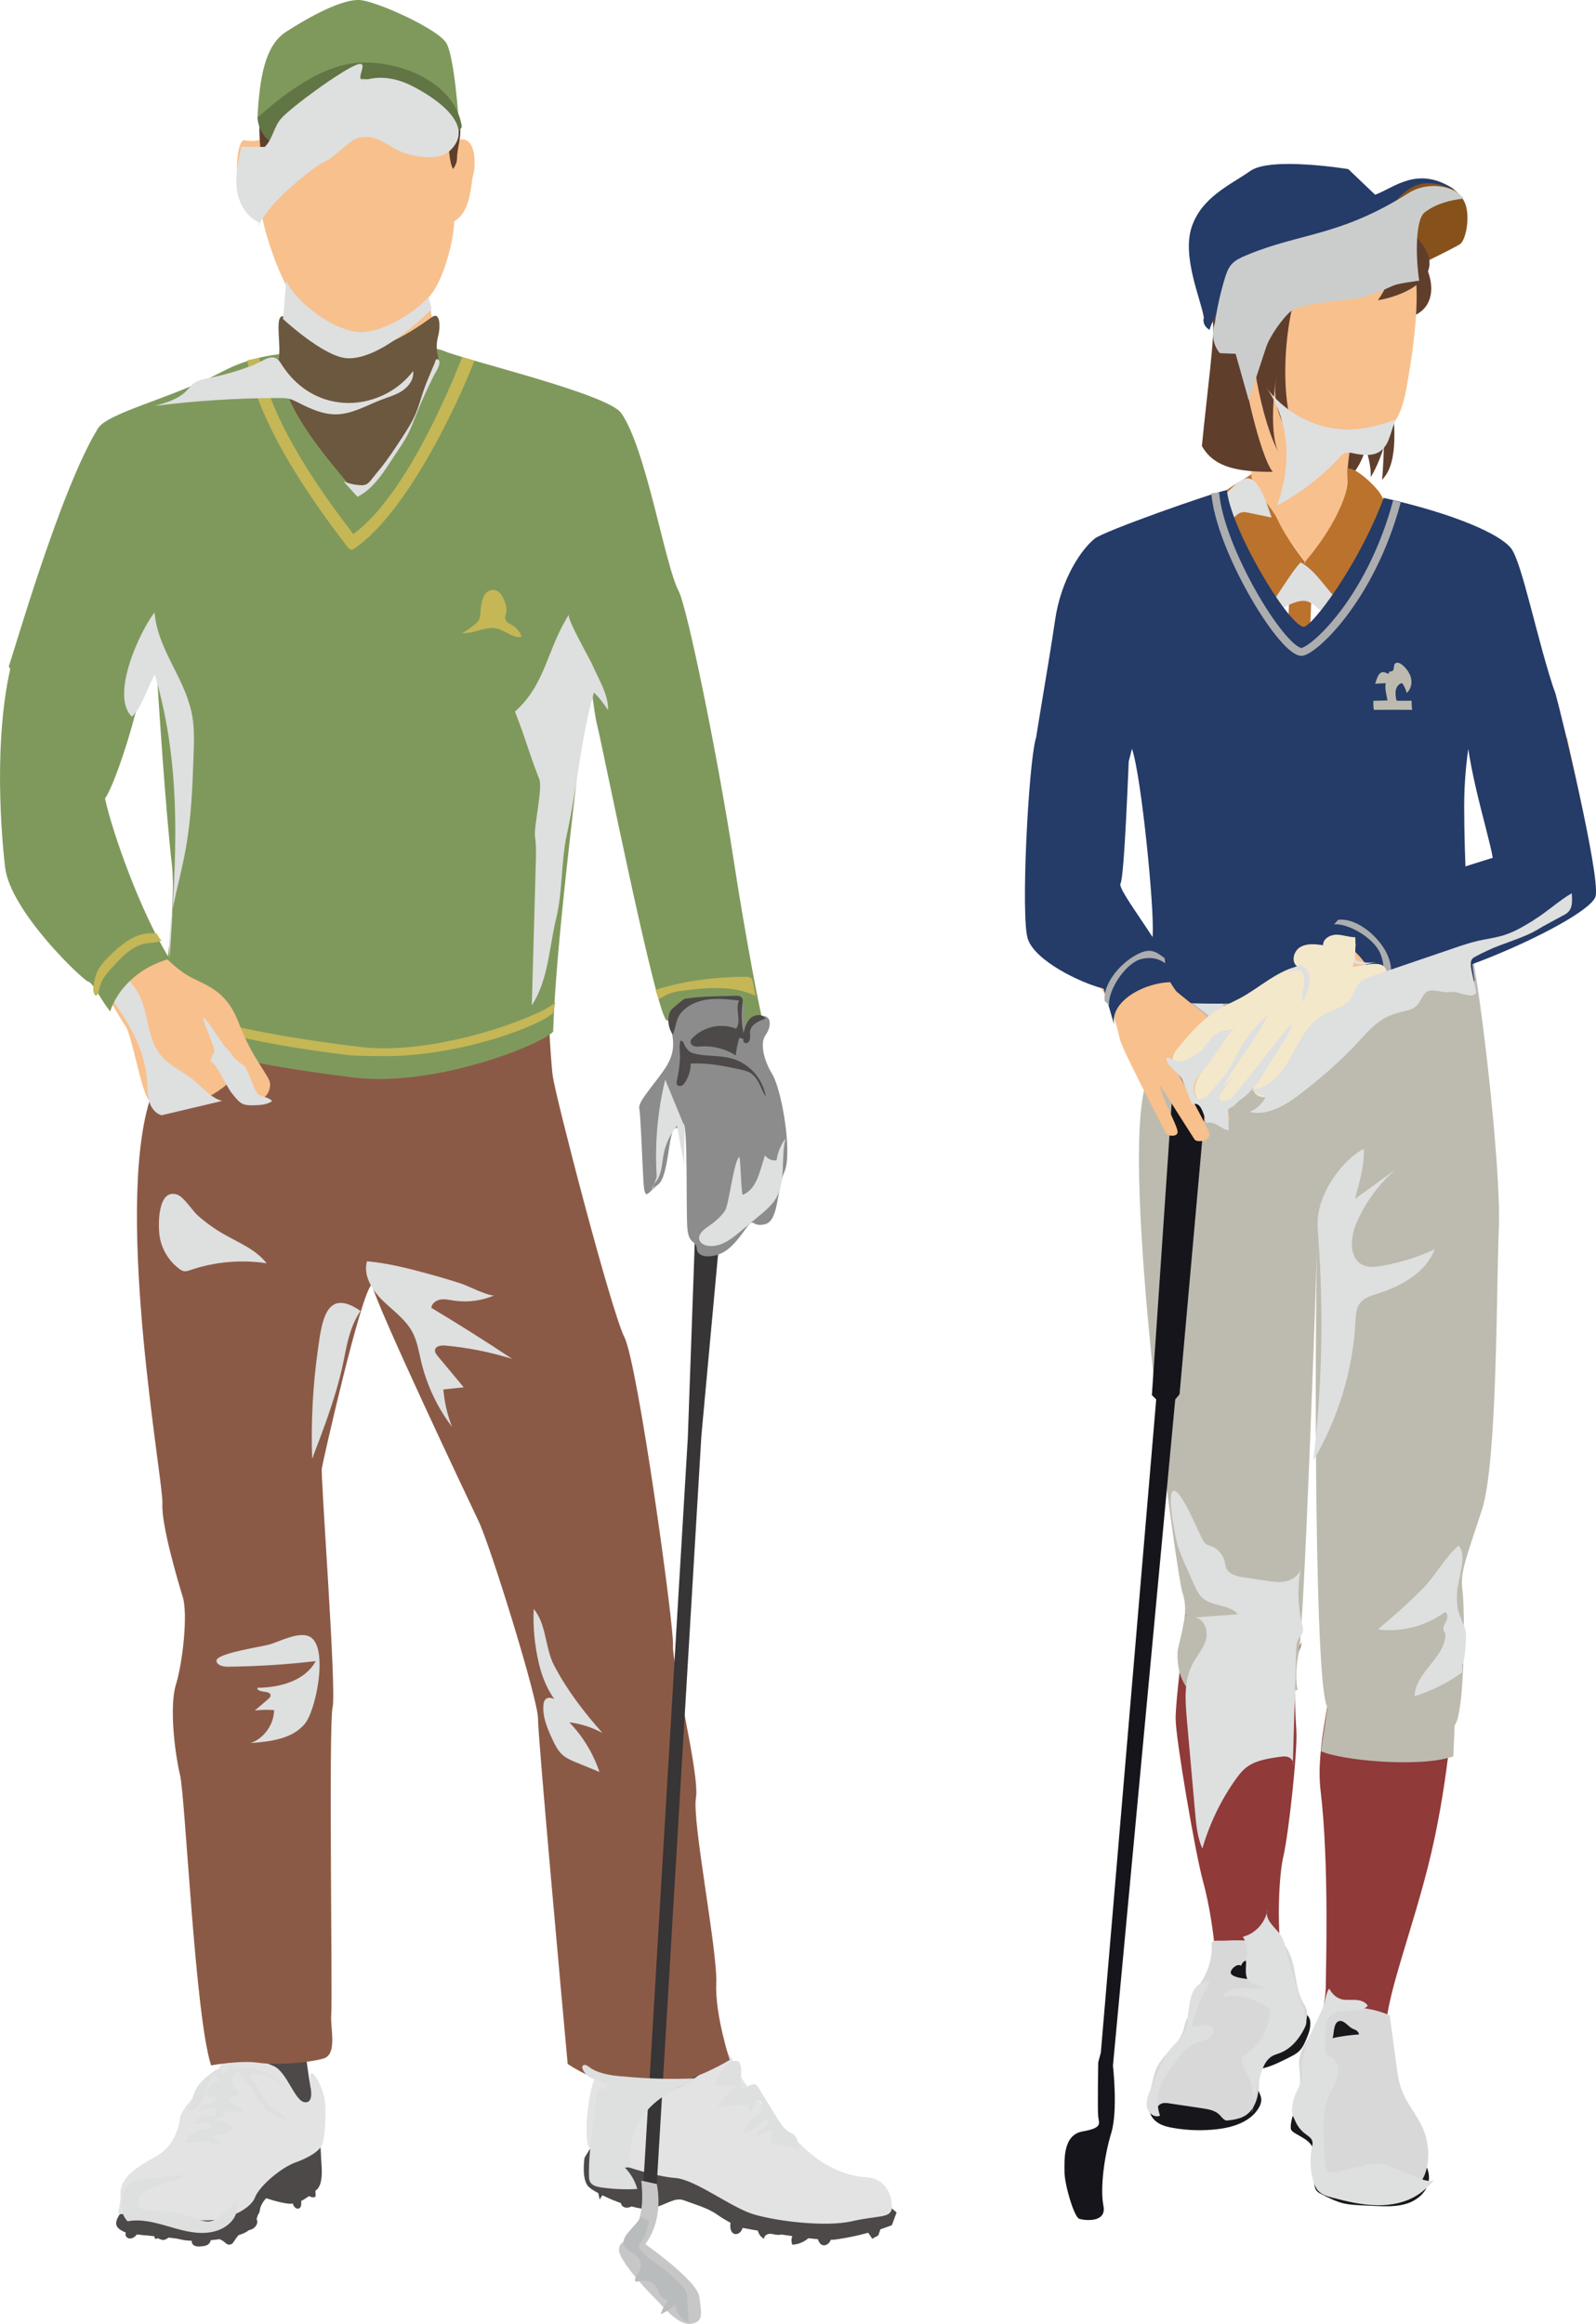 <?xml version="1.0" encoding="UTF-8"?><svg xmlns="http://www.w3.org/2000/svg" viewBox="0 0 202.93 295.47"><defs><style>.cls-1{fill:#bdbbaf;}.cls-2{fill:#acadae;}.cls-3{fill:#18171b;}.cls-4{fill:#617545;}.cls-5{fill:#6b583e;}.cls-6{fill:#16151b;}.cls-7{fill:#8b5a46;}.cls-8{fill:#17161b;}.cls-9{fill:#903a39;}.cls-10{fill:#253b68;}.cls-11{fill:#c5b656;}.cls-12{fill:#86511b;}.cls-13{fill:#8c8c8d;}.cls-14{fill:none;stroke:#acadae;stroke-miterlimit:10;}.cls-15{fill:#4c4948;}.cls-16{fill:#c8c7c8;}.cls-17{isolation:isolate;}.cls-18{fill:#d8d8d8;}.cls-19{fill:#f4e8cb;}.cls-20{fill:#dedfdf;}.cls-20,.cls-21,.cls-22{mix-blend-mode:multiply;}.cls-23{fill:#231815;}.cls-21{fill:#cbcdcd;}.cls-24{fill:#f8c08c;}.cls-25{fill:#e3e3e4;}.cls-22{fill:#b9bcbc;}.cls-26{fill:#373535;}.cls-27{fill:#ba722c;}.cls-28{fill:#5f3e2c;}.cls-29{fill:#7f995c;}</style></defs><g class="cls-17"><g id="_レイヤー_2"><g id="_イラスト"><path class="cls-9" d="M167.25,260.21l9.02-1.54c-.44-4,3.41-13.23,5.72-23.1,2.26-9.68,2.97-20.03,2.86-21.34-.11-1.28-.06-4.11,0-7.14-1.41,1.48-4.06,2.22-7.59,2.41-3.28.17-6.35-1.48-7.79-3.16.03,1.43-.02,3-.02,5.03,0,3.96-2.2,10.78-1.54,16.28,1.12,9.3.66,23.1.66,24.86s-.66,4.84-1.32,7.7Z"/><path class="cls-3" d="M166.6,257.3c.02.63-.21,1.25-.45,1.83-.24.58-.5,1.18-.94,1.62-.36.35-.81.59-1.26.81-1.12.57-2.24,1.14-3.46,1.42-.15.03-.3.07-.41.17-.11.1-.16.24-.19.38-.2.76-.15,1.59.14,2.32.12.31.29.61.33.93.06.47-.13.94-.39,1.34-1.1,1.7-3.26,2.36-5.27,2.59-1.82.2-3.67.15-5.48-.16-.7-.12-1.4-.28-1.99-.66s-1.06-1.02-1.08-1.72c0-.12.01-.24.07-.35.2-.38.75-.31,1.18-.29.9.05,1.76-.37,2.57-.77,1.5-.74,3.09-1.56,3.95-3.01.36-.61.58-1.31.99-1.9.65-.92,1.71-1.43,2.66-2.03,1.53-.96,2.85-2.21,4.16-3.45.25-.24.52-.48.85-.58.25-.07.51-.05.77-.03,1.28.1,3.26-.33,3.26,1.52Z"/><path class="cls-3" d="M164.12,270.64c.05.22.24.38.43.5.88.57,2.01.97,2.37,1.96.19.52.11,1.09.07,1.64-.08,1.02-.03,2.04.14,3.05.04.25.1.52.26.72.15.2.38.32.6.43.93.48,1.87.96,2.89,1.2.74.17,1.5.2,2.26.24.56.03,1.11.05,1.67.08,1.41.06,2.85.12,4.19-.34s2.54-1.57,2.68-2.97c.14-1.36-.71-2.62-1.64-3.63-2.99-3.26-7.17-5.39-11.56-5.9-.92-.11-2.72-.42-3.5.23-.52.43-.97,2.18-.84,2.78Z"/><path class="cls-9" d="M163.51,252.51c-1.32-5.61-.99-13.7-.33-16.5s1.82-13.37,1.65-16.01c-.16-2.64-.49-8.09.33-10.07.13-.31.25-.71.37-1.17-.14.24-.26.48-.37.73-.99,2.31-6.93,3.52-9.35,3.52-2.06,0-4.84-4.23-5.14-6.44-.4,3.73-1.19,9.73-1.19,11.94,0,2.48,2.48,17,3.47,20.63.99,3.63,1.32,6.93,1.49,8.25.13,1.03,1.27,4.78,1.75,6.37l.56.86c1.54.6,7.92,2.82,6.76-2.11Z"/><path class="cls-18" d="M177.07,278.72c1.09-.03,2.26-.15,3.1-.83.74-.6,1.11-1.55,1.29-2.48.3-1.59.12-3.28-.52-4.77-.73-1.71-2.04-3.14-2.7-4.88-.4-1.05-.55-2.18-.7-3.3-.28-2.08-.56-4.16-.84-6.24-2.02-.88-4.29-1.19-6.48-.87-.66.09-1.35.26-1.85.7-.33.28-.55.66-.78,1.03-.43.71-.85,1.41-1.28,2.12-.46.77-.94,1.57-1.08,2.45-.18,1.16.23,2.36.01,3.52-.13.69-.49,1.32-.73,1.99s-.36,1.43-.03,2.06c.43.82,1.47,1.13,2,1.89.36.52.43,1.19.44,1.83,0,.9-.09,1.79-.01,2.69s.35,1.81.99,2.44c1.03,1.02,2.4.61,3.67.57,1.83-.05,3.66.16,5.49.1Z"/><path class="cls-3" d="M169.37,259.13c1.13-.24,2.27-.4,3.42-.48-.02-.36-.4-.58-.74-.7-.6-.22-1.11-1.14-1.76-1-.88.18-.62,2.12-.92,2.19Z"/><path class="cls-18" d="M158.2,246.7c.49.02,1,.05,1.45.26.5.23.88.66,1.25,1.08.73.83,1.45,1.66,2.18,2.49.27-.13.38-.47.35-.76s-.16-.57-.26-.85c-.22-.63-.27-1.32-.15-1.98.97.97,1.34,2.37,1.59,3.71s.4,2.74,1.07,3.94c.17.3.37.59.46.93.06.24.07.5.05.75-.15,2.03-1.69,3.88-3.66,4.4-.6.16-1.27.22-1.73.64-.47.43-.59,1.12-.64,1.75-.08,1.06-.02,2.13-.21,3.17s-.66,2.1-1.54,2.69c-.65.43-1.44.57-2.21.66-1.34.16-2.69.21-4.03.14-2.09-.1-4.29-.51-5.88-1.88-.15-.13-.3-.27-.34-.46-.03-.14,0-.28.04-.42.18-.78.37-1.56.55-2.34.14-.6.28-1.2.54-1.75.83-1.76,2.78-2.87,3.37-4.72.13-.4.18-.83.34-1.22.26-.64.77-1.18.92-1.85.14-.61-.02-1.27.2-1.85.12-.33.36-.61.57-.89.95-1.28,1.51-2.85,1.6-4.44.01-.24-.11-.84.06-1.02.2-.22.87-.13,1.15-.14.97-.04,1.95-.07,2.92-.04Z"/><path class="cls-8" d="M170.65,277c.17-.22.35-.45.62-.55.17-.06.37-.06.55-.06,1.91.03,3.82.08,5.73.15.5.02,1.06.06,1.42.4.46.43.58,1.3,1.21,1.38-.18.47-.74.67-1.23.79-2.3.55-4.69.51-7.02.2-.5-.07-2.99-.2-3.15-.72-.14-.45.6-.47.85-.59.43-.22.73-.63,1.01-1Z"/><path class="cls-8" d="M146.93,268.18c.2-.24.36-.53.64-.68.34-.19.75-.14,1.13-.08,1.38.21,2.77.42,4.15.62.79.12,1.63.26,2.2.82.22.22.4.49.66.65.59.37,1.36.05,1.98-.27-2,1.22-4.51,1.11-6.85.96-.71-.04-1.43-.09-2.11-.27-.64-.17-1.25-.46-1.84-.78-.84-.46-.42-.43.03-.98Z"/><path class="cls-6" d="M157.69,250.22c.12-.4.32-.88.74-.95l-.03.15c.34.22.57.59.65.98.11-.4.14-.81.08-1.22-.02-.13,0-.31.13-.31.54.97.94,2.01,1.18,3.09-.07-.14-.24-.18-.4-.21-.7-.12-3.67-.16-3.55-1.04.04-.32.49-.74.78-.83.69-.23.59.44,1.07.57-.21-.09-.44-.16-.66-.24Z"/><path class="cls-20" d="M170.81,254.22c.55.09,1.12,0,1.67.05s1.15.25,1.43.74c-1.17,1.23-3.59.05-4.77,1.28-.53.55-.58,1.4-.61,2.16-.02.61-.04,1.22-.05,1.83,0,.26-.01.53.12.75.17.28.5.39.77.58.8.57.91,1.75.61,2.69s-.89,1.76-1.23,2.68c-.42,1.11-.45,2.33-.45,3.51,0,1.48.06,2.97.17,4.45.03.41.1.88.44,1.11.32.21.74.13,1.11.04,1.11-.27,2.23-.52,3.36-.76.76-.16,1.53-.31,2.3-.22.86.11,1.65.52,2.44.88.91.42,1.85.8,2.8,1.12.59.2,1.39.31,1.72-.22-.69.74-1.39,1.49-2.23,2.06-1.56,1.07-3.51,1.46-5.4,1.42s-3.75-.48-5.58-.96c-.67-.18-1.38-.38-1.84-.9-.3-.34-.47-.78-.6-1.21-.41-1.41-.47-2.91-.17-4.34.05-.22.1-.45.06-.67-.09-.46-.56-.73-.94-1.02-1.36-1.02-1.95-2.95-1.4-4.56.27-.79.79-1.5.95-2.32.09-.49.05-.99.06-1.49.05-2.74,1.59-5.2,2.68-7.71.26-.6.37-1.96.78-2.36.38.69.96,1.27,1.78,1.4Z"/><path class="cls-20" d="M165.96,256.27c.08.28.17.57.14.86-.02.27-.13.52-.25.76-.68,1.36-1.73,2.61-3.15,3.14-.29.11-.59.19-.86.33-.91.48-1.31,1.55-1.59,2.53-.45,1.6-.79,3.22-1.12,4.85.7-1.99-.07-4.19-1.03-6.08-.15-.29-.31-.62-.21-.93.09-.28.36-.46.6-.63,1.78-1.25,2.94-3.35,3.03-5.53-1.66-1.41-3.95-2.06-6.11-1.72.47-.82,1.52-1.1,2.46-1.1s1.89.2,2.82,0c-.51-.51-1.44-.36-1.93-.89-.22-.24-.29-.57-.33-.89-.16-1.61.53-3.43-.41-4.73,1.64-.41,2.95-1.89,3.16-3.56-.48,1.34.86,2.28,1.56,3.2.5.66.59,1.32.79,2.11.72,2.78,1.62,5.53,2.43,8.28Z"/><path class="cls-20" d="M151.59,257.54c.75.45,1.89-.49,2.5.12.39.39.14,1.1-.31,1.42s-1.03.39-1.54.58c-1.32.48-2.22,1.68-3.04,2.82-.69.97-1.4,1.96-1.75,3.1-.34,1.1-.33,2.31.04,3.4-.7.32-1.52-.35-1.67-1.1s.16-1.51.46-2.22c.36-.83.71-1.66,1.07-2.49.41-.96.83-1.94,1.5-2.73.51-.6,1.15-1.09,1.58-1.74,1.17-1.76-.06-6.83,3.38-6.75-.95,1.83-1.82,3.55-2.22,5.6Z"/><path class="cls-1" d="M186.45,117.86c1.65,5.78,4.46,30.86,4.13,38.28-.33,7.43-.17,29.7-2.15,35.81s-2.81,7.92-2.48,10.23c.33,2.31.33,15.68-.99,17.16l-.17,3.96c-4.29,1.49-14.36.5-16.83-.66l.83-5.61c-1.65-1.98-1.65-46.04-1.32-58.58-.17,5.94-1.65,48.18-2.31,51.48-.66,3.3-.16,4.95-.16,4.95,0,0-.33-.17-1.65.83s-10.4,1.32-12.21-.83-1.38-5.17-1.38-5.17c.99-4.13,1.21-5.28.55-7.37s-7.43-50.16-4.95-63.2,2.81-16.67,2.81-16.67l38.28-4.62Z"/><path class="cls-15" d="M106.21,283.7c-.12,0-.24.01-.34.07-.26.16-.19.54-.22.85-.05.58-.77,1.07-1.24.73-.5-.36-.46-1.36-1.08-1.41-.57.85-1.56,1.41-2.59,1.44-.14-.34-.14-.74,0-1.08-.17-.27-.53-.34-.85-.31s-.62.15-.94.15c-.36,0-.71-.15-1.07-.14s-.77.28-.71.63c-.56-.25-.91-.89-.83-1.5-.6-.12-1.19-.23-1.79-.35-.07.32-.15.64-.34.9s-.54.43-.84.33c-.42-.14-.54-.69-.51-1.14s.11-.94-.16-1.3c-.12-.16-.29-.26-.45-.37-1.05-.65-2.1-1.31-3.15-1.96-.58-.36-1.17-.73-1.84-.87-1.06-.22-2.13.16-3.18.42s-2.25.39-3.12-.25c0,.61-.03,1.28-.42,1.76s-1.29.54-1.54-.03c-.15-.35.01-.76-.08-1.14-.13-.58-.86-.86-1.43-.68s-.97.67-1.24,1.2c-.16-.77-.33-1.53-.49-2.3-.04-.18-.06-.41.09-.53.09-.07.22-.07.34-.06,1.81.09,3.61.17,5.42.26,1.11.05,2.24.11,3.3.45,1.08.35,2.04.98,3.12,1.32,1.01.31,2.09.35,3.09.69.97.33,1.83.93,2.77,1.34.81.36,1.67.58,2.53.78,2.24.53,4.51.93,6.79,1.21,1.15.14,2.31.25,3.47.33.26.02,1.15-.12.99.33-.11.31-1.2.19-1.47.2Z"/><path class="cls-15" d="M16.29,284.55c.36.14.77-.06,1.02-.36.2-.24.34-.55.62-.68.22-.11.48-.08.72-.05.32.04.64.08.96.12.05,0,.11.01.15.05.11.1-.02.27-.09.4-.12.21-.05.52.16.65.13-.23.45-.01.7.07.32.11.66-.07.92-.29s.48-.49.78-.62c.54-.24,1.16,0,1.69.24.15.07.31.14.4.29.14.24,0,.55.1.81.14.41.69.46,1.13.42.31-.03.64-.06.9-.24s.43-.53.28-.81c.71-.12,1.46.14,1.97.64.29.28.75.24.96-.09.38-.6.82-1.17,1.32-1.69l-.54.06c.47.08.97.15,1.42.01s.87-.55.85-1.03c-.01-.27-.16-.51-.33-.73.24.03.47-.16.57-.38s.11-.48.12-.73c.04-.58.24-1.23.77-1.45.58-.24,1.34.16,1.71-.34l1.65.45c.05.32-.01.66.07.98.09.35.46.68.77.51.56-.29-.04-1.4.52-1.69.25-.13.54.03.79.16s.6.22.78,0c.02-.57-.1-1.14-.36-1.65-1.58.26-3.17.52-4.75.78-.78.13-1.66.32-2.06,1-.34.57-.25,1.38-.75,1.82-.21.18-.49.26-.75.38-.61.27-1.11.74-1.71,1.05-.67.35-1.42.47-2.17.56-2.22.28-4.48.32-6.71.12-1.11-.1-2.23-.25-3.34-.1-.39.05-1.09.12-1.39.41-.27.26-.26.78.13.93Z"/><path class="cls-15" d="M38.51,258.78c.34,1.63.77,6.53,1.37,8.16.6,1.63.94,6.7.94,7.3s.43,3.26-.52,4.12-2.32,1.98-3.69,1.8-2.75-.69-2.75-.69c-1.46,1.37-.6,3.78-3.35,4.64s-6.35.94-7.56.6-6.27-.52-7.13-.94-1.63-.86-.43-2.49,18.03-23.44,18.03-23.44l5.07.94Z"/><path class="cls-25" d="M28.29,262.22c-1.69,2.74-5.15,5.32-5.41,7.13s-1.12,3.78-3.18,4.89-4.47,2.58-4.38,4.64-.94,2.83.52,2.58,5.93.34,9.27.77,6.7-1.29,7.3-2.83c.6-1.55,3.43-3.86,5.15-4.47s3.09-1.46,3.43-2.32.6-4.72.17-6.27-1.46-3.35-1.72-2.58.77,3.52-.6,3.52-2.32-3.95-4.12-4.64-5.07-2.66-6.44-.43Z"/><path class="cls-15" d="M78.79,261.19c-1.29,1.2-3.78,12.02-3.78,12.02l-.69,1.12s-.43,2.75.52,3.69c.94.94,6.18,3.26,8.07,2.75s2.92-1.46,4.04-1.03,3.01.94,4.21,1.8,2.83,1.63,2.83,1.63c0,0,9.88,1.89,12.28,1.55s4.12-.86,4.12-.86l.52.77.77-.43.26-.77,1.46-.52.6-1.63-1.55-1.29-13.48-4.64-10.82-14.43-9.36.26Z"/><path class="cls-25" d="M76.9,263.68c-1.57-2.55-3.09,8.07-1.89,9.53s8.24,3.52,10.82,3.69,7.13,3.78,10.05,4.64,9.1,1.63,12.45.86,4.98-.34,5.07-1.72-.69-3.69-3.18-3.86-4.64-1.12-6.61-2.58-8.93-8.59-9.88-11.08c-.94-2.49-1.8-2.75-2.49-1.55s-4.55,4.04-6.44,4.29c-1.89.26-7.21-1.12-7.9-2.23Z"/><path class="cls-7" d="M69.6,123.45c0,2.92.34,10.82.69,13.4s7.38,29.71,9.1,33.15c1.72,3.43,6.35,36.92,6.18,39.16-.17,2.23,3.43,16.49,2.92,19.41-.52,2.92,2.75,19.41,2.58,23.53-.17,4.12,1.72,9.79,1.72,9.79-3.78,2.23-12.02,6.18-20.61.52-.69-7.56-3.78-41.56-3.78-43.97s-6.01-21.81-7.56-25.07c-1.55-3.26-12.71-26.79-13.57-30.06-1.37,1.03-6.18,22.33-6.35,23.36s1.89,28.17,1.37,30.4c-.52,2.23,0,37.27-.17,38.99s.86,5.15-1.03,5.67-5.84.86-8.24.52c-2.4-.34-6.01.34-6.01.34-2.06-6.35-3.26-34.01-3.95-36.92s-1.37-8.76-.52-11.51,1.55-8.93.86-11.16-2.75-9.27-2.58-11.85c.17-2.58-6.07-36.47-1.66-51.12,4.41-14.66,4.06-20.84,4.06-20.84l46.54,4.29Z"/><path class="cls-29" d="M45.21,45.53c-4.12-.57-10.42-1.72-16.95,1.72-6.53,3.43-14.56,5.21-15.8,7.21-4.81,7.79-10.76,28.74-11.34,30.23,1.83,4.58,14.43,6.98,15.8,6.64l2.98-6.41c.23,3.78,1.14,17.91,1.95,24.96.74,6.44-1.79,20.71-1.9,21.62,2.54,1.43,10.83,3.78,25.08,5.5,10.33,1.24,23.8-4.19,25.3-5.83.34-11.11,2.96-30.85,3.3-35.2.34-4.35.37-9.04,1.03-9.53.57-.43.74,3.81,1.32,5.98.57,2.18,7.56,37.21,8.82,37.32s13.6,2.82,12.46.99c-.43-.7-2.54-12.09-3.88-20.79-2.18-14.2-6.03-32.83-7.1-34.82-1.72-3.21-4.13-18.15-7.3-22.61-1.74-2.44-19.58-6.64-22.56-7.9-2.98-1.26-11.22.92-11.22.92Z"/><path class="cls-11" d="M48.87,134.27c-1.1,0-3.56,0-4.61-.13-13.53-1.63-21.07-4.02-23.9-5.61l.49-.87c2.05,1.15,9.59,3.6,24.9,5.44,9.96,1.2,23.42-4.09,24.87-5.67l-.29,1.33c-1.41,1.54-11.6,5.52-21.46,5.52Z"/><path class="cls-11" d="M95.64,124.47c-.09-.09-.19-.17-.31-.21-.19-.08-.41-.08-.62-.08-3.68.03-7.48.48-11.01,1.55-.11.03-.22.08-.34.13.14.47.28.87.39,1.18.29-.14.56-.34.87-.5.78-.4,1.66-.53,2.51-.63,1.84-.23,3.71-.4,5.55-.21,1.17.12,2.33.43,3.4.91-.13-.61-.28-1.34-.44-2.14Z"/><path class="cls-24" d="M35.42,45.65l1.2-8.93c-1.72-3.09-3.09-7.73-3.26-9.1-4.12-.17-3.61-10.13-2.23-9.79s2.75-.34,2.75-.34c0,0,5.67-11.16,12.71-9.79,7.04,1.37,11.16,6.87,11.51,10.13,2.58-.86,2.4,3.43,2.06,4.47s-.17,4.47-2.4,5.84c-.17,3.61-1.89,8.42-3.26,9.62l1.03,6.53c-.34,3.43-4.81,5.67-6.01,6.18l.69,1.55-4.29,3.61-5.15-4.81c-2.92-.17-4.98-4.12-5.32-5.15Z"/><path class="cls-28" d="M33.37,21.43c.35-1.34.73-2.67,1.13-3.99.23-.76.48-1.55,1-2.16.75-.89,1.92-1.27,2.88-1.92,1.45-1,2.45-2.67,4.11-3.28.72-.27,1.51-.31,2.28-.34,1.05-.04,2.11-.07,3.15.08,2.52.36,4.86,1.81,6.31,3.9.57.82,1,1.73,1.4,2.63.62,1.39,1.28-.11,1.37,1.42.04.78.14,3.11.63,3.72.65-1.11.38-.99.56-2.27.15-1.07.47-2.14.3-3.2-.13-.83-.55-1.58-.85-2.37-.67-1.79-.75-3.88-2.03-5.29-1.18-1.3-3.08-1.65-4.83-1.79-2.58-.2-5.17-.11-7.73.27-.97.15-1.96.34-2.83.78-1.08.55-1.92,1.44-2.81,2.26-1.18,1.09-3.81,2.25-4.18,3.85-.54,2.32-.08,5.34.13,7.69Z"/><path class="cls-29" d="M32.73,14.96c.29-5.04.92-9.16,3.66-10.93C39.14,2.26,43.61-.26,45.9.02s9.9,3.72,10.88,5.5c.97,1.77,1.55,9.33,1.55,10.42-4.12-4.58-10.39-7.3-12.85-6.61-2.46.69-12.74,5.64-12.74,5.64Z"/><path class="cls-4" d="M32.73,14.96c.34,3.32,3.43,4.58,4.81,1.95,1.37-2.63,4.58-7.1,8.7-6.87,4.12.23,6.3,2.98,7.79,4.81s2.86,4.69,4.69,1.26c-.8-5.5-7.67-8.47-13.17-8.13-5.5.34-11.11,5.5-12.82,6.98Z"/><path class="cls-24" d="M15.79,91.22c.57.46-.69,5.38-1.95,7.44-1.26,2.06-2.52,4.24-1.03,5.95s4.12,13.05,5.15,13.97,3.89,4.47,6.41,5.72,4.58,1.95,6.07,5.95c1.49,4.01,3.78,6.53,3.89,7.44s-.57,2.4-1.72,1.83-3.09-2.29-3.09-2.29c-2.75,2.86-7.44,4.01-8.36,4.01s-1.03.23-2.18-1.26c-1.14-1.49-2.18-8.47-3.09-9.62-.92-1.14-4.35-8.47-9.85-13.17-5.5-4.69-5.27-15.8-4.81-18.78.46-2.98,1.6-10.88,1.95-11.91s9.59,2.29,12.59,4.69Z"/><polygon class="cls-26" points="91.58 156.42 89.18 182.53 83.51 277.67 81.79 277.85 87.46 182.7 88.49 153.68 91.58 156.42"/><path class="cls-13" d="M84.88,135.3c.85-1.46.86-2.92.43-4.47s1.55-2.75,2.15-3.09,5.58-1.63,6.53-1.03.6,3.95.6,3.95c1.12-1.72,1.8-1.63,2.66-1.46s.77,1.46.09,2.4-.34,3.01.86,4.98c1.2,1.98,2.58,10.05,1.55,12.37-1.03,2.32-.69,6.27-2.49,6.7-1.8.43-1.29-1.03-2.4.52s-2.06,2.75-3.35,3.26-2.83.43-2.92-.69-1.03-.43-1.2-2.66.09-13.31-.52-13.22-.17.43-1.03.6-.77,6.1-2.15,7.13c-1.37,1.03-1.72,2.4-1.89-.6-.17-3.01-.34-8.16-.52-9.1s2.4-3.52,3.61-5.58Z"/><path class="cls-15" d="M85.57,128.17c.16-.14,1.34-1.17,1.55-1.2,2.36-.33,3.99-.29,6.37-.37.32-.01.7.01.87.29.11.18.08.41.05.62-.18,1.28-.14,2.58.12,3.84.18-.7.38-1.44.92-1.92s1.51-.54,1.89.07c-.86.29-1.87.75-1.97,1.65-.03.28.03.56,0,.84s-.17.59-.45.64-.56-.33-.35-.52c-.19-.06-.37-.12-.56-.18-.23.73-.38,1.49-.46,2.25-1.31-.84-2.89-1.25-4.45-1.14-.28.02-.56.06-.83-.03s-.5-.33-.47-.61c.02-.17.14-.32.26-.44,1.38-1.44,3.67-1.93,5.53-1.18.75-.96-.17-2.48.38-3.57-1.47-.17-2.97-.35-4.43-.06-1.06.21-2.11.7-2.84,1.5-.81.88-.72,1.9-1.15,2.88-.68-.89-.85-2.62.02-3.38Z"/><path class="cls-15" d="M93.17,134.61c2.17.65,3.87,2.62,4.21,4.86-.65-1.07-.94-2.46-2.02-3.09-.38-.22-.83-.32-1.26-.41-2.07-.45-4.17-.89-6.28-.74,0,.82-.25,1.64-.69,2.34-.12.19-.27.39-.48.47s-.5.02-.59-.19c-.06-.14-.02-.29,0-.44.21-.91.34-1.84.4-2.77.04-.73-.15-1.71.06-2.36.49.14.42.49.65.83.44.66.72.78,1.62.94,1.45.26,2.96.13,4.38.56Z"/><path class="cls-16" d="M81.53,277.24l1.98.43c.43,2.15.34,5.24-1.46,7.64,0,0,6.61,4.64,6.87,6.7s.6,3.18-1.03,3.43c-1.63.26-3.43-2.06-4.64-3.26s-4.72-4.98-4.55-6.27c.17-1.29,1.37-.77,1.72-1.8s1.63-2.23,1.12-6.87Z"/><path class="cls-20" d="M72.33,78.14c-2.84,4.5-2.9,8.78-6.85,12.33,1.61,4.15,1.48,4.44,3.09,8.59.46,1.2-.74,6.1-.54,7.37.16,1.04.13,2.09.1,3.14-.17,6.08-.34,12.17-.51,18.25,2.1-3.22,2.19-7.29,3.09-11.02.88-3.66.58-7.14,1.39-10.82,1.3-5.87,1.76-12.2,3.42-17.93.7.64,1.25,1.44,1.79,2.24.1-1.87-1.21-3.97-1.96-5.7-.34-.79-3.32-5.96-3.01-6.44Z"/><path class="cls-20" d="M62.92,164.66c-1.63.72-3.47.96-5.23.69-.56-.08-1.12-.22-1.68-.13s-1.11.49-1.17,1.05c3.48,2.09,6.91,4.25,10.29,6.5-2.77-.87-5.63-1.44-8.52-1.7-.53-.05-1.25.06-1.3.59-.03.27.16.52.33.73,1.11,1.33,2.21,2.66,3.32,3.99-.86.09-1.72.18-2.59.27.14,1.63.51,3.24,1.11,4.76-1.87-2.45-3.21-5.3-3.93-8.3-.3-1.27-.5-2.59-1.11-3.74-.88-1.65-2.49-2.75-3.82-4.06s-2.46-3.16-1.96-4.96c2.71.26,5.17.88,7.8,1.6,1.43.39,2.85.81,4.26,1.27.68.22,3.62,1.71,4.2,1.45Z"/><path class="cls-20" d="M43.74,172.77c-.86,4.36-2.46,8.54-4.05,12.7-.16-4.61.08-9.23.72-13.8.5-3.64,1.01-8.06,5.43-5-1.27,1.87-1.67,3.91-2.1,6.1Z"/><path class="cls-20" d="M27.54,211.03c-.13.6.73.87,1.35.87,3.76-.04,7.51-.27,11.25-.71-1.36,2.52-4.57,3.37-7.43,3.39.03.73,1.73.26,1.69.99,0,.19-.16.33-.31.46-.56.48-1.13.96-1.69,1.44.81-.1,1.63-.12,2.45-.05-.02,1.82-1.26,3.57-2.98,4.19,2.5-.19,5.28-.52,6.88-2.44,1.48-1.78,3.07-9.93.59-11.11-1.35-.65-3.72.6-4.99.99-.98.3-6.48,1.09-6.8,1.99Z"/><path class="cls-20" d="M76.62,220.33c-1.31-.71-2.75-1.17-4.23-1.36,1.72,1.79,3.04,3.96,3.83,6.31-.95-.39-1.91-.78-2.86-1.17-.66-.27-1.33-.55-1.86-1.02-.58-.53-.94-1.26-1.27-1.97-.65-1.4-1.29-2.9-1.12-4.43.02-.21.07-.42.2-.58.34-.44,1.07-.26,1.47.13s.62.93,1.04,1.3c-1.74-1.58-2.78-3.81-3.31-6.09-.52-2.2-.76-4.64-.65-6.89,1.63,1.91,1.43,4.91,2.56,7.11,1.62,3.13,3.86,6.06,6.2,8.67Z"/><path class="cls-20" d="M28.5,156.93c1.91,1.09,4.06,1.95,5.4,3.68-3.22-.49-6.56-.2-9.65.85-.29.1-.6.21-.91.14-.21-.04-.39-.16-.55-.29-1.34-.99-2.26-2.53-2.5-4.18-.22-1.5-.21-6.08,2.24-5.25.85.29,1.94,2.06,2.64,2.68,1.03.9,2.14,1.69,3.32,2.37Z"/><path class="cls-20" d="M13.96,122.36c1.45,1.23,2.93,2.5,3.77,4.2,1.2,2.42.99,5.48,2.69,7.58,1.1,1.36,2.81,2.05,4.17,3.15,1.18.96,2.18,2.28,3.65,2.68-2.56.61-5.13,1.21-7.69,1.82-.8-.21-1.35-.97-1.58-1.76s-.21-1.63-.26-2.45c-.12-1.97-.68-3.9-1.52-5.69-.9-1.91-2.11-3.66-3.31-5.4-1.18-1.7-2.38-3.42-3.97-4.73-.8-.66-1.7-1.22-2.37-2-.7-.82-2.33-3.31-1.9-4.38,1.48.85,2.84,2.34,4.15,3.46,1.39,1.18,2.78,2.36,4.18,3.54Z"/><path class="cls-20" d="M83.5,149.61c-.26-4.14.1-8.32,1.08-12.35.72,1.76,1.45,3.51,2.17,5.27.11.27.22.54.27.83.05.3.03.61.02.91-.06,1.28-.04,2.56-.03,3.84-.33-1.66-.64-3.33-.93-5-.86,1.06-1.45,2.33-1.71,3.67-.2,1.08-.21,2.25-.79,3.19-.29.47-.74.93-.7,1.48"/><path class="cls-20" d="M93.99,147.09c.18-.14.24,4.89.46,4.81,1.82-.71,2.18-3.16,2.82-5.01.32.46.91.71,1.47.63.14-1,.54-1.97,1.14-2.78-.64,2.53.11,5.42-1.24,7.65-.53.87-1.32,1.53-2.1,2.18-.77.64-1.54,1.28-2.31,1.92-.77.64-1.56,1.3-2.5,1.67-2.19.88-4.09-.6-1.81-2.14.82-.55,1.65-1.22,2.25-2.07.52-.74,1.11-6.32,1.83-6.87Z"/><path class="cls-20" d="M93.6,265.28c-.99.73-1.83,1.68-2.44,2.75,1.28-.42,2.65-.55,3.99-.38l.24,1.04.67-1.47c.04-.09.09-.18.18-.22.08-.03.17,0,.25.03.54.26.52,1.08.16,1.56s-.92.75-1.38,1.14-.82,1.03-.56,1.57c1.05-.48,2.03-1.14,2.87-1.93.22.15.2.5.04.71s-.4.34-.62.49c-.51.34-.92.82-1.18,1.37.72-.54,1.53-.94,2.39-1.19,0,.66-.08,1.32-.26,1.96,1.22-.16,2.48.07,3.57.63,0-.69-.04-1.49-.57-1.93-.17-.14-.38-.23-.57-.34-.73-.43-1.2-1.18-1.65-1.91-.76-1.24-1.53-2.49-2.29-3.73-.1-.16-.21-.33-.38-.41-.6-.27-1.28.75-1.84.4-.1-.06.09-2.28,0-2.6-.15-.57-.19-.85-.83-.8-1.1.09-2.39,2.17-2.42,3.11.88,0,1.74-.02,2.62.16Z"/><path class="cls-20" d="M79.05,263.97c3.52.36,7.07.42,10.59.2-.53-.02-1.04.19-1.53.4-2.15.92-4.31,2-5.85,3.77-1.68,1.94-2.45,4.63-2.04,7.17-.25.03-.51.05-.76.08.74.75,1.29,1.69,1.57,2.71-1.54.09-3.08.02-4.61-.2-.53-.08-1.12-.22-1.38-.69-.13-.24-.15-.53-.15-.81-.04-1.94.19-3.87.41-5.8.15-1.3.3-2.6.45-3.9.04-.36.09-.75.31-1.04s.67-.45.96-.23c.06-.18.13-.36.19-.54-.65-.62-1.69-.59-2.42-1.11-.23-.17-.93-.96-.72-1.3.28-.46.96.24,1.26.4,1.13.6,2.44.79,3.7.91Z"/><path class="cls-22" d="M81.48,281.8l1.01.54c-.1,1.15-.57,2.27-1.32,3.15.46,1.1,1.55,1.77,2.52,2.46,1.14.81,2.2,1.75,3.14,2.79.16.18.32.36.41.58.11.25.13.52.14.79.07,1.06.13,2.11.2,3.17-.93-.32-1.63-1.23-1.71-2.21-.57.45-1.2.84-1.86,1.16.21-.68.56-1.32,1-1.87-.44.15-.89-.22-1.11-.62s-.33-.88-.63-1.23c-.56-.65-1.58-.62-2.41-.4-.32-.38.14-.89.4-1.32.34-.56.27-1.34-.16-1.83-.6-.69-2.1-.96-1.8-2.13.25-1,1.71-2,2.18-3.02Z"/><path class="cls-20" d="M24.58,266.31c-.18.7-.19,1.55-.78,1.97.96.11,1.74-.8,2.1-1.69s.53-1.91,1.17-2.63c.06-.06.13-.13.21-.13.08,0,.15.06.21.12.2.19.4.38.6.57-.76.2-1.58.59-1.79,1.35-.04.14-.05.29,0,.43.15.39.7.4,1.11.33.16.34-.17.72-.52.84s-.75.08-1.1.21-.65.55-.44.86c.59-.48,1.4-.67,2.14-.52-.02.34-.08.69-.17,1.02-.99-.31-2.15.09-2.74.94.54-.03,1.08-.06,1.61-.08.2-.01.44,0,.55.16.13.18,0,.45-.19.56s-.43.12-.65.14c-.87.09-1.7.51-2.29,1.16.1-.08.25-.08.35,0-.14.13-.29.26-.43.39.32.26.79.14,1.2.06.67-.13,1.37-.1,2.03.08.45.13,1.03.28,1.29-.11-.38-.16-.72-.4-1.01-.69.37-.28.88-.3,1.34-.35s.98-.2,1.2-.62c.03-.06.05-.12.04-.18-.01-.07-.07-.12-.12-.17-.76-.66-1.85-.92-2.83-.68.65-.21,1.3-.42,1.95-.62-.16-.16-.23-.41-.18-.63.59.06,1.19.12,1.78.19.2.02.45.02.55-.16.08-.15-.01-.35-.15-.45s-.32-.14-.48-.2c-.44-.16-.81-.51-1-.94.14-.24.47-.26.75-.31s.59-.29.48-.55c-.04-.09-.12-.14-.19-.2-.39-.32-.72-.77-.73-1.27s.36-1.03.87-1.05c1.1,1,1.75,2.37,2.6,3.58s2.08,2.34,3.56,2.38c-.74-.9-1.97-1.3-2.68-2.22-.56-.73-.75-1.72-1.42-2.35-.18-.17-.4-.32-.52-.53s-.12-.54.1-.67c.1-.06.23-.06.35-.06,1.6.06,3.16.89,4.1,2.2-.77-1.38-2.21-2.28-3.73-2.71-.62-.18-1.28-.28-1.91-.19-.3.05-.6.13-.9.1s-.61-.25-.63-.55c-.05.28-.11.57-.26.81-.13.19-.37.4-.62.38-.36-.03-.33-.42-.52-.49-.36-.12-.85.35-1.2.61-.88.66-1.71,1.48-2,2.58Z"/><path class="cls-20" d="M15.61,279.03c.21-.75.7-1.45,1.41-1.75.4-.18.85-.22,1.29-.26,1.93-.18,3.87-.37,5.8-.55-1.43.51-2.85,1.01-4.28,1.52-.84.3-1.77.68-2.14,1.49-.11.24-.16.51-.09.77.11.38.47.65.85.76s.79.09,1.19.09c1.76,0,3.53.31,5.18.92.65.24,1.35.54,2.02.37.41-.1.76-.36,1.09-.62.79-.62,1.56-1.26,2.3-1.94-.02.59-.05,1.2-.27,1.75-.18.46-.5.86-.88,1.19-.79.68-1.82,1.02-2.86,1.1-3.39.26-6.66-2.09-10-1.46-.84-.87-.95-2.25-.64-3.38Z"/><path class="cls-28" d="M177.07,50.58c.08,2.7.95,8.19-1.35,10.41.16-1.19.24-4.21.24-4.21-.64,2.23-1.67,3.89-1.67,3.89.08-1.67-.64-3.66-.64-3.66-.48,1.75-1.35,2.86-1.35,2.86,0,0-1.91.16-2.23.08s1.99-8.98,1.99-8.98l5.01-.4Z"/><path class="cls-28" d="M180.33,32.38c1.91,2.23,2.86,6.76-1.11,7.95l1.11-7.95Z"/><path class="cls-12" d="M180.17,23.24c3.1-.48,4.85.56,5.88,2.15s.4,5.09-.4,5.64-6.28,3.18-6.28,3.18l-11.92-5.01,12.72-5.96Z"/><path class="cls-6" d="M153.61,136.56l-3.63,40.7-.55.66-7.92,84.7s.66,5.72-.22,8.58c-.88,2.86-1.43,7.04-.99,9.24.44,2.2-2.42,1.87-3.08,1.65s-1.87-4.4-1.87-5.94-.22-4.73,2.31-5.17,2.09-.99,1.98-1.87,0-6.93,0-6.93l.33-1.21,7.04-83.05-.55-.55,3.08-45.43,4.07.11v4.51Z"/><path class="cls-20" d="M153.93,126c-1.42-1.48-2.45-3.35-2.93-5.34-.03-.11-.05-.23-.11-.33-.12-.19-.34-.29-.54-.4-.71-.4-1.21-1.1-1.53-1.85s-.5-1.55-.72-2.34c-.42-1.45-1.03-2.85-1.81-4.14.26,3.09.31,6.19.16,9.29,0,.18-.02.37.05.53.05.13.15.24.23.35.43.56.69,1.22,1.04,1.83,1.67,2.91,5.03,4.4,7.31,6.86.1.11.64-.99.67-1.09.1-.39.12-.85-.02-1.23-.31-.84-1.19-1.51-1.8-2.14Z"/><path class="cls-24" d="M171.27,62.95c-.11-3.6.53-6.78.53-6.78,4.98-.74,6.25-2.33,7.1-7.21.85-4.87,2.33-14.41-.11-17.7s-5.09-5.3-12.19-2.44c-7.1,2.86-7.02,7.21-7.02,7.21-3.39-1.48-4.42,4.98-3.36,6.99,1.06,2.01.9,3.26.9,3.26.21,2.23,2.28,12.74,1.96,14.23-.32,1.48,6.89,10.92,6.89,10.92,2.12-2.01,4.98-6.89,5.3-8.48Z"/><path class="cls-28" d="M175.8,26.9c12.4,7.55,2.04,10.94-.61,11.26,2.2-2.91,1.67-5.75,1.56-6.49-.32,1.8-5.56,5.56-6.52,5.4,1.7-2.01,2.73-7.5,2.73-7.5-1.85,7.74-6.57,6.99-7.84,7.21-1.48,2.44-3.29,15.79.85,20.88-1.59-1.27-4.68-5.49-3.62-9.84-.33,1.07-1.05,7.72.33,9.84-2.12-3.39-4.45-14.73-3.18-18.44-1.91-1.91-2.97-1.38-3.29.53s.21,4.56,1.7,5.72c0,2.23,2.33,12.61,3.92,14.52-4.13,0-7.42-.42-9.01-3.29.64-6.57,1.7-14.31,1.38-15.79s-1.59-.95-2.12-5.4c-.53-4.45,1.59-10.92,7.95-12.61,6.36-1.7,10.7.53,10.7.53l5.06,3.47Z"/><path class="cls-10" d="M153.07,40.41c-.32-2.23-2.82-7.73-1.55-11.54s4.86-5.32,7.48-7.15c2.62-1.83,12.43-.22,12.43-.22l3.42,3.26c2.54-.95,5.47-3.78,10.12-.64-.99-.33-2.96-1.3-4.9-.55-2.71,1.06-3.19,3.85-5.94,4.61-2.58.71-10.41,4.45-13.35,4.05-3.42,1.03-6.6,8.42-6.99,9.7-.72-.4-.87-1.11-.72-1.51Z"/><path class="cls-27" d="M159.11,60.27c-.06,1.82,2.45,3.82,3.41,5.94,1.04,2.31,3.57,5.42,3.41,5.23-.1.18-3.75,4.73-4.95,6.05-1.1-2.2-2.57-4.28-3.5-6.64-.8-2.03-1.88-4.47-2.05-6.66-.06-.83.07-1.21.57-1.89.16-.22,3.16-1.96,3.11-2.03Z"/><path class="cls-27" d="M171.04,62.91c-1.21,3.63-3.69,6.88-5.12,8.53.48,1.09,2.33,2.97,4.07,5.72,1.76-3.3,2.7-4.61,3.85-7.59.59-1.52,2.02-3.43,1.98-5.06-.03-1.33.35-.62-.33-1.76-.5-.85-3.09-3.39-4.18-3.19-.07,1.33.19,1.97-.28,3.36Z"/><path class="cls-21" d="M154.31,42.29c.26-2.33.74-4.64,1.42-6.89.19-.63.41-1.27.84-1.77.5-.58,1.23-.89,1.94-1.19,6.78-2.85,11.86-2.36,20.59-7.9,2.11-1.34,5.43-1.23,7.02.7-1.76.2-3.55.67-4.96,1.75s-1.03,6.95-.7,8.69c-4.52.62-2.39.54-6.71,1.98-1.62.54-8.24.8-9.57,1.87-1.09.87-2.76,3.29-3.19,4.61-.74,2.25-1.48,4.49-2.22,6.74-.55-1.97-1.11-3.94-1.66-5.9-.67-.03-1.34-.05-2.01-.08-1.2-1.4-1.15-3.7.11-5.05"/><path class="cls-20" d="M168.84,54.34c-3.22-.7-6.15-2.65-8.04-5.35,3.23,4.27,3.47,10.3,1.55,15.29,2.97-1.56,5.68-3.64,7.95-6.11.2-.21.4-.44.67-.55.36-.15.77-.06,1.15.02,1.19.25,2.57.4,3.51-.37,1.17-.95,1.18-2.72,1.91-3.95-2.89,1.03-5.61,1.69-8.7,1.01Z"/><path class="cls-23" d="M150.81,205.28s0,.03,0,.04c0,.08-.02.17-.03.25.07-.16.08-.25.03-.29Z"/><polygon class="cls-27" points="164.06 71.77 166.92 71.44 166.26 88.16 163.51 87.94 164.06 71.77"/><path class="cls-20" d="M157.44,69.85c1.06,2.04,2.1,5.85,3.54,7.64,1.33-1.33,3.07-4.66,4.4-5.99,2.06,1.13,3.19,3.45,4.95,5,.74-2.51,2.79-5.82,4.46-7.83-.18,1.58-1.09,2.4-1.27,3.98-.19,1.64-2.13,4.61-3.52,5.5-.95.61.18.25-.93.05s-2.12-1.8-3.25-1.81c-2.18-.03-4.27,2.46-6.45,2.53-2-3.03-4.01-6.23-4.41-9.84-.08-.73-.37-4.77.7-4.21.56.3.54,1.69.68,2.23.26.95.64,1.87,1.1,2.74Z"/><path class="cls-20" d="M161.69,65.8l-2.89-.6c-.31-.07-.64-.13-.94-.05-.38.09-.67.38-.96.64-2.32,2-5.65,2.21-8.71,2.09s-6.26-.44-9.06.8c2.35-.86,4.7-1.73,7.05-2.59,1.57-.58,3.14-1.15,4.78-1.49,1.2-.25,2.44-.37,3.57-.86,1.24-.53,2.95-3.04,4.17-2.93,1.58.14,2.53,3.8,2.99,5Z"/><path class="cls-10" d="M187.49,124.68c-.88-5.28-1.32-15.95-1.32-22.22s1.21-10.89,1.21-10.89c.11,2.97.66,6.05.66,6.05,4.84-.44,8.69-7.48,9.79-9.24-2.31-6.6-4.29-16.94-5.72-18.7s-6.93-4.29-16.17-6.38c-3.19,8.58-9.26,16.59-10.23,16.39-2.09-.44-9.27-12.55-9.71-17.39-2.09.44-15.64,5.23-16.8,6.17-1.65,1.32-4.29,5.06-5.06,10.45s-2.97,17.6-2.86,18.37c1.87.88,10.67,1.54,11.88.88l.77-2.97c1.21,3.52,2.86,20.46,2.64,23.65s-.66,8.03-.66,8.03c5.94,2.09,40.59-.88,41.58-2.2Z"/><path class="cls-14" d="M177.62,63.74c-3.41,12.76-10.99,19.38-12.24,19.14-2.7-.51-10.31-13.28-10.86-20.21"/><path class="cls-29" d="M17.48,89.48c-.66,3.3-2.97,10.4-4.13,12.05.99,4.46,4.55,14.52,8.22,20.38-4.09,1.07-6.73,4.04-7.56,6.68-1.32-1.65-2.15-3.63-2.81-3.8S1.31,115.88.65,110.27c-.66-5.61-1.49-18.65,1.32-27.72,2.81-9.08,15.51,6.44,15.51,6.93Z"/><path class="cls-20" d="M24.33,90.42c.42,1.86.35,3.79.28,5.7-.14,3.88-.28,7.78-.96,11.6-1.03,5.8-2.36,8.29-2.09,14.18.8-12.54,1.71-23.88-1.87-36.13-.99,1.67-1.54,3.99-2.92,5.35-2.81-2.73,1.08-10.96,2.88-13.26.39,4.64,3.67,8.11,4.67,12.56Z"/><path class="cls-5" d="M35.42,45.65c.48-2.04-1.06-7.43,1.69-4.68s5.83,4.18,9.46,3.52,7.26-3.41,8.36-4.18,1.07,1.41.77,2.48c-.41,1.44.06,2.75.06,2.75,0,0-4.13,13.04-10.4,17.33-2.75-3.63-9.54-10.44-9.94-17.21Z"/><path class="cls-11" d="M58.77,45.4c-2.05,5.2-7.52,17.87-13.85,22.5-3.23-4.22-10.6-14.04-11.95-22.41-.32.08-1.19.23-1.52.32,1.45,8.82,9.47,19.48,12.85,23.88l.3.21.38-.1c6.83-4.62,13.27-18.58,15.35-23.94-.34-.1-1.25-.38-1.56-.47Z"/><path class="cls-20" d="M36.39,35.69c1.37,2.98,6.3,6.41,9.27,6.53s7.16-2.52,8.82-4.47c.23.8.4,1.55.4,1.55,0,0-6.37,6.58-10.82,6.24-2.98-.23-8.07-4.98-8.07-4.98l.4-4.87"/><path class="cls-20" d="M43.62,51.21c3.39.25,6.87-1.32,8.91-4.04.14.97-.5,1.9-1.3,2.46s-1.76.82-2.68,1.17c-1.92.73-3.78,1.86-5.83,1.88-1.71.02-3.32-.74-4.85-1.52-.33-.17-.67-.34-1.03-.44-.43-.11-.89-.12-1.33-.12-5.28.01-10.56.34-15.79,1,1.42-.4,2.92-.84,3.96-1.88.33-.33.61-.72.99-1,.55-.4,1.25-.53,1.91-.66,1.88-.38,3.72-.91,5.51-1.6,1.54-.59,2.67-1.82,3.63-.26,1.74,2.82,4.49,4.75,7.9,5.01Z"/><path class="cls-20" d="M52.86,52.86c-.3.76-.59,1.52-.95,2.25-.5.99-1.14,1.9-1.75,2.82-1.31,1.98-2.59,4.16-4.71,5.24-.59-.65-1.17-1.31-1.76-1.96.66.27,1.36.43,2.06.47.27.02.55.02.79-.09.33-.14.55-.45.77-.73.34-.44.7-.86,1.05-1.29.93-1.15,1.74-2.38,2.56-3.62.72-1.1,1.45-2.21,1.96-3.42.39-.93.64-1.91.97-2.86.26-.75.56-1.48.87-2.21.18-.43.36-.86.54-1.29.11-.27.15-.67.46-.45.53.4-.4,1.71-.59,2.09-.81,1.65-1.58,3.33-2.26,5.04Z"/><path class="cls-11" d="M62.81,75.01c.74.07,1.16.86,1.4,1.56.12.36.23.73.19,1.1-.05.37-.24.74-.13,1.09.12.37.53.53.86.73.55.33.99.86,1.21,1.47-1.08.25-2.02-.77-3.1-1.04-1.5-.38-3.03.75-4.57.55.31.04,1.75-1.09,1.98-1.34.38-.43.37-.63.42-1.18.09-.99.25-3.09,1.75-2.94Z"/><path class="cls-11" d="M13.08,124.52c.39-.68.93-1.25,1.46-1.82,1.11-1.19,2.32-2.44,3.92-2.74.7-.13,1.45-.08,2.09-.38-.26-.24-.46-.54-.59-.87-1.12-.21-2.29.08-3.28.63s-1.85,1.31-2.67,2.11c-.7.68-1.4,1.42-1.75,2.33-.19.49-.27,1.01-.35,1.53-.05.29-.09.6,0,.88.27.78.55.23.65-.19.12-.52.24-1,.51-1.47Z"/><path class="cls-20" d="M31.06,135.49c.35.21,1.38,3.34,1.69,3.59.44.35,1.55.44,1.84.92-.66.46-1.51.5-2.32.52-.46.01-.93.02-1.35-.15-.61-.26-.99-.85-1.42-1.35-.64-.74-1.91-3.78-2.81-4.18.21-.12.28-.86.55-1.07s-1.64-4.3-1.38-4.43c.23-.11,2.66,3.73,2.83,3.83.4.23.78.98,1.11,1.32.37.38.78.72,1.24,1Z"/><path class="cls-20" d="M45.84,17.47c-1.41.24-3.05,2.35-4.34,2.97-.97.47-1.84,1.14-2.68,1.81-2.29,1.84-4.55,3.84-5.96,6.41.23.11.12-.36-.11-.48-1.58-.78-2.48-2.56-2.66-4.31s.22-3.51.62-5.23c.98.01,1.97.02,2.95.04.99-.95,1.15-2.52,2.04-3.56,1.28-1.49,7.8-6.22,9.65-6.89,1.94-.71-.74,2.49,1.23,1.91,1.91-.56,4-.13,5.78.77,2.59,1.31,8.26,4.84,4.96,8.14-1.37,1.36-3.78.98-5.37.57-2.45-.63-3.65-2.56-6.11-2.15Z"/><path class="cls-24" d="M199.26,93.66c1.54,7.48,3.85,16.72,2.53,19.8s-10.78,6.82-14.74,8.36-11.44,2.42-14.74,4.18-4.4-4.84-4.4-4.84c1.71-2.64,20.9-11.22,23.54-12.87-.72-3.8-1.43-7.48-1.98-11,2.53-.33,9.08-3.08,9.79-3.63Z"/><path class="cls-10" d="M197.83,88.38c.66,2.31,5.61,22.77,5.06,25.52-.55,2.75-19.14,11-23.1,10.45l-4.51,1.21c-1.65-3.96-4.15-6.04-6.09-6.16l5.87-3.08c.44-3.19,13.09-6.71,14.74-7.26-.55-3.41-3.96-13.53-3.41-19.36.55-5.83,9.24-8.25,11.44-1.32Z"/><path class="cls-2" d="M176.2,125.42l-.8-.6c.93-1.24.38-3.18-.09-3.99-1.15-1.96-4.22-3.5-5.69-3.3l.51-.58c2.12-.3,4.73,1.73,5.93,3.77,1.03,1.74,1.08,3.45.15,4.69Z"/><path class="cls-20" d="M170.49,121.12c.54.38.95.96,1.54,1.26.9.46,1.99.19,2.96-.09-.75.16-1.54.12-2.26-.12-.12-.04-.24-.09-.32-.18-.09-.1-.11-.25-.12-.38-.04-.42-.02-.85.05-1.27.02-.1.04-.21,0-.31-.03-.09-.11-.15-.18-.22-.28-.24-.56-.48-.9-.62-.71-.29-1.6-.06-2.07.54-.33.42-.54.6-1.09.55.59.51,1.69.33,2.39.83Z"/><path class="cls-24" d="M142.72,98.34c-.17,4.62-.33,4.43-.33,6.74s-.83,7.01.17,8.33c.99,1.32,6.11,11.88,7.1,12.71s6.27,4.95,7.1,6.27c.83,1.32,1.16,4.13,1.16,4.13l-3.8.5s2.48,4.62,2.15,5.45-1.98-.33-2.48-.74-4.79-6.77-4.79-6.77c0,0,4.21,7.76,4.7,8.91s-1.49,1.49-1.82.99-4.04-6.35-4.46-7.01c.58,2.39,2.39,5.45,2.31,6.11s-1.4.5-1.57,0-5.45-10.4-5.78-11.88-1.4-6.02-3.55-7.84c-2.15-1.82-7.18-5.86-7.43-8.66-.08-.86-.17-5.38.33-9.08.25-1.82.34-6.79.69-9.02,1.27.72,9.46,1.05,10.29.88Z"/><path class="cls-19" d="M172.02,122.92c.28-1.23.38-2.5.3-3.76-.81,0-1.59-.33-2.39-.33s-1.73.53-1.7,1.34c-.98-.14-2.04-.26-2.9.24s-1.2,1.9-.39,2.46c-2.66.65-4.75,2.66-7.16,3.98-.94.51-1.93.92-2.85,1.47-2,1.2-3.56,3.01-5.07,4.79-.51.6-1.04,1.48-.56,2.11.27.34.76.44,1.18.35s.79-.33,1.16-.57c.66-.44,1.33-.88,1.99-1.32.82-.54,1.66-1.11,2.19-1.94-.94,1.41-1.88,2.81-2.82,4.22-.41.62-.83,1.25-1.01,1.96s-.08,1.55.43,2.08c1.09-.17,1.99-.91,2.84-1.63-.44.31-.64.93-.47,1.44s.71.88,1.25.85c.65-.03,1.16-.53,1.59-1.01.84-.94,1.63-1.93,2.35-2.96-.43.67-.87,1.53-.46,2.21.49.82,1.71.64,2.62.36.32-1.29,1.45-2.19,2.42-3.1.94-.87,1.81-1.83,2.66-2.79,2.28-2.54,4.56-5.09,6.84-7.63.23-.26.49-.53.82-.59.21-.04.43,0,.64-.03,1.08-.17,1.1-1.94.24-2.4s-2.81.11-3.76.2Z"/><path class="cls-20" d="M195.04,116.97c-1.21.74-2.44,1.49-3.8,1.92-1.03.33-2.11.46-3.17.69-1.12.25-2.22.62-3.31,1-3.46,1.18-6.92,2.36-10.39,3.54-.45.15-.92.32-1.28.63-.7.6-.89,1.6-1.46,2.33-.83,1.06-2.31,1.32-3.47,2-1.94,1.13-2.93,3.33-4.03,5.3-1.1,1.96-2.71,3.98-4.95,4.16.52.42,1.15.71,1.81.81-.42.9-1.18,1.63-2.09,2.02,2.31.55,4.59-.88,6.47-2.32,2.61-2,5.09-4.16,7.32-6.57,1.07-1.16,2.12-2.4,3.52-3.12.8-.41,1.67-.63,2.54-.85.39-.1.78-.2,1.11-.43.54-.38.8-1.03,1.16-1.59.73-1.15,2.08-.16,3.43-.37,1.08-.17,2.57.97,3.25.11-.5-2.81-1.12-4.02-.28-4.51s2.4-1.21,3.31-1.54c1.14-.42,3.52-1.24,4.55-1.87,1.16-.71,2.5-1.38,3.69-2.04.97-.54.97-1.46.88-2.71-1.65.96-3.15,2.38-4.82,3.4Z"/><path class="cls-20" d="M157.13,130.51c-1.18,1.01-1.34,1.86-2.28,3.1-.47.62-.88,1.29-1.37,1.89-.54.65-1.18,1.24-1.52,2.01-.34.77-.25,1.83.47,2.27,1.13-.18,2.15-.79,3.01-1.55.85-.76,1.56-1.67,2.25-2.58-.8,1.09-1.59,2.19-2.39,3.28-.18.25-.37.58-.2.84.16.24.52.23.81.15,1.01-.27,1.93-.88,2.56-1.72-.47,1.05-1.02,2.18-2.06,2.67-.08.04-.17.08-.22.16-.05.08-.05.17-.04.26.03.8.06,1.6.09,2.41-.51-.05-.95-.37-1.4-.63s-.99-.47-1.47-.28c-.11-.57-.29-1.12-.53-1.65-.12-.25-.25-.51-.48-.67s-.57-.2-.77-.01c-.32-.82-.65-1.64-.97-2.45-.16-.4-.32-.79-.56-1.14-.47-.66-1.3-1.1-1.64-1.86-.43-.96.35-.43.85-.23,1.04.43,1.87-.18,2.79-.67.98-.53,1.73-2.14,2.68-2.72,1.1-.67,1.37-.14,2.42-.88Z"/><path class="cls-20" d="M156.62,135.36c.44-.78.8-1.61,1.25-2.38.87-1.5,2.07-2.79,3.34-3.98-1.82,3.82-4.88,6.98-6.54,10.87.31.37.91.4,1.35.18s.76-.61,1.06-.99c2.39-3.02,4.78-6.04,7.17-9.05-.03.82-.48,1.56-.92,2.26-.82,1.3-1.64,2.59-2.47,3.89-.57.9-1.14,1.8-1.87,2.56-.82.86-1.82,1.52-2.82,2.18-.15.1-.31.2-.49.2-.19,0-.35-.12-.53-.18-1.18-.45-3.51.69-1.8-1.4,1.12-1.38,2.37-2.59,3.26-4.15Z"/><path class="cls-20" d="M166.01,123.15c.24.18.37.47.44.77.22.94-.12,1.91-.47,2.8-.11.27-.25.57-.52.66.22-.25.11-.63.12-.96.01-.29.13-.57.2-.86.13-.58.03-1.19-.1-1.78-.02-.08-.04-.16-.09-.22-.4-.45-1.32-.08-1.77.05.24-.5,1.14-.78,1.63-.98.13.26.35.35.58.52Z"/><path class="cls-10" d="M143.63,94.1c-.13,2.89-.66,17.41-1.16,18.23s6.19,8.91,5.94,10.73l.91,1.82c-3.38-.17-8.17,2.23-7.67,5.36l-1.32-4.54c-2.97-.74-8.75-3.55-9.65-6.35-.91-2.81.08-21.95.99-25.33.91-3.38,12.29-7.43,11.96.08Z"/><path class="cls-2" d="M148.08,121.82l.08.66c-1.21-.96-2.88-.75-3.7-.29-1.99,1.1-3.61,4.13-3.44,5.61l-.56-.52c-.25-2.12,1.85-4.68,3.92-5.83,1.77-.98,2.49-.58,3.71.38Z"/><path class="cls-1" d="M175.71,85.47c-.37.12-.54.53-.67.9-.06.19-.13.37-.19.56.45-.02.9-.05,1.35-.07-.11.49-.02,1,.08,1.49.05.23.09.47.14.7-.6.02-1.19.03-1.79.05-.03.38-.01.77.06,1.15,1.62-.01,3.25-.02,4.87,0-.06-.38-.08-.77-.07-1.16h-1.72c-.06,0-.14,0-.18-.04-.05-.04-.06-.11-.07-.16-.06-.4-.13-.81-.03-1.21s.39-.77.79-.83c.27.37.47.8.58,1.25.53-.44.71-1.22.55-1.89s-.6-1.25-1.13-1.69c-.25-.21-.65-.39-.89-.16-.18.17-.13.46-.19.7-.06.26-.29.35-.52.29-.04.11-.1.23-.16.33-.2-.12-.57-.28-.81-.2Z"/><path class="cls-20" d="M167.58,154.61c-.1.95-.02,1.9.05,2.85.68,9.41.47,18.88-.65,28.25,3.17-5.36,5.04-11.49,5.37-17.71.04-.8.08-1.66.56-2.3.52-.71,1.44-.98,2.28-1.24,3.02-.96,6.11-2.67,7.23-5.63-2.14,1-4.41,1.71-6.74,2.11-.8.14-1.65.23-2.38-.11-1.83-.84-1.62-3.53-.81-5.38,1.13-2.6,2.85-4.95,4.99-6.8-1.73,1.26-3.47,2.52-5.2,3.79.53-2,1.24-4.32,1.12-6.38-2.76,1.42-5.48,5.41-5.81,8.56Z"/><path class="cls-20" d="M152.87,195.68c.12.23.25.46.45.61.2.14.44.2.67.28.84.31,1.51,1.06,1.72,1.93.07.31.1.63.23.91.35.77,1.32.99,2.16,1.12.94.14,1.89.29,2.83.43.91.14,1.85.28,2.74.04s1.72-.96,1.78-1.88c-.51,2.44-.47,4.99.12,7.41.09.36.18.74.05,1.08-.1.26-.33.46-.48.7-.29.44-.31.99-.33,1.52-.14,4.85-.29,9.7-.43,14.55.15-.38-.15-.81-.53-.97s-.8-.1-1.21-.04c-1.54.22-3.18.47-4.36,1.49-.45.39-.81.87-1.16,1.35-1.89,2.67-3.33,5.66-4.24,8.81-.64-1.42-.78-3.01-.92-4.56-.35-3.94-.7-7.88-1.05-11.82-.21-2.38-.4-4.92.7-7.04.55-1.07,1.41-2,1.73-3.16s-.26-2.72-1.46-2.8c1.84-.14,3.67-.27,5.51-.41-1.04-1.26-3.16-.95-4.41-2-.57-.48-.89-1.18-1.19-1.85-.28-.62-.55-1.24-.83-1.86-.44-.98-.88-1.97-1.2-2.99-.25-.79-1.54-6.89-.5-6.99.95-.09,3.15,5.27,3.61,6.13Z"/><path class="cls-20" d="M175.18,207.16c2.98.39,6.11-.41,8.53-2.19.49.12.36.85.1,1.28s-.48,1.11-.03,1.33c.18,3.05-3.87,5.01-3.91,8.07,2.1-.66,4.1-1.65,5.91-2.92.34-.24-.02-.77.17-1.14.36-.71.61-3.76.33-4.51-.83-2.23-1.08-2.15-1.02-4.52.04-1.72,1.37-4.67.21-6.06-1.66,1.4-2.94,3.8-4.54,5.44-1.81,1.86-3.78,3.55-5.75,5.23Z"/></g></g></g></svg>
